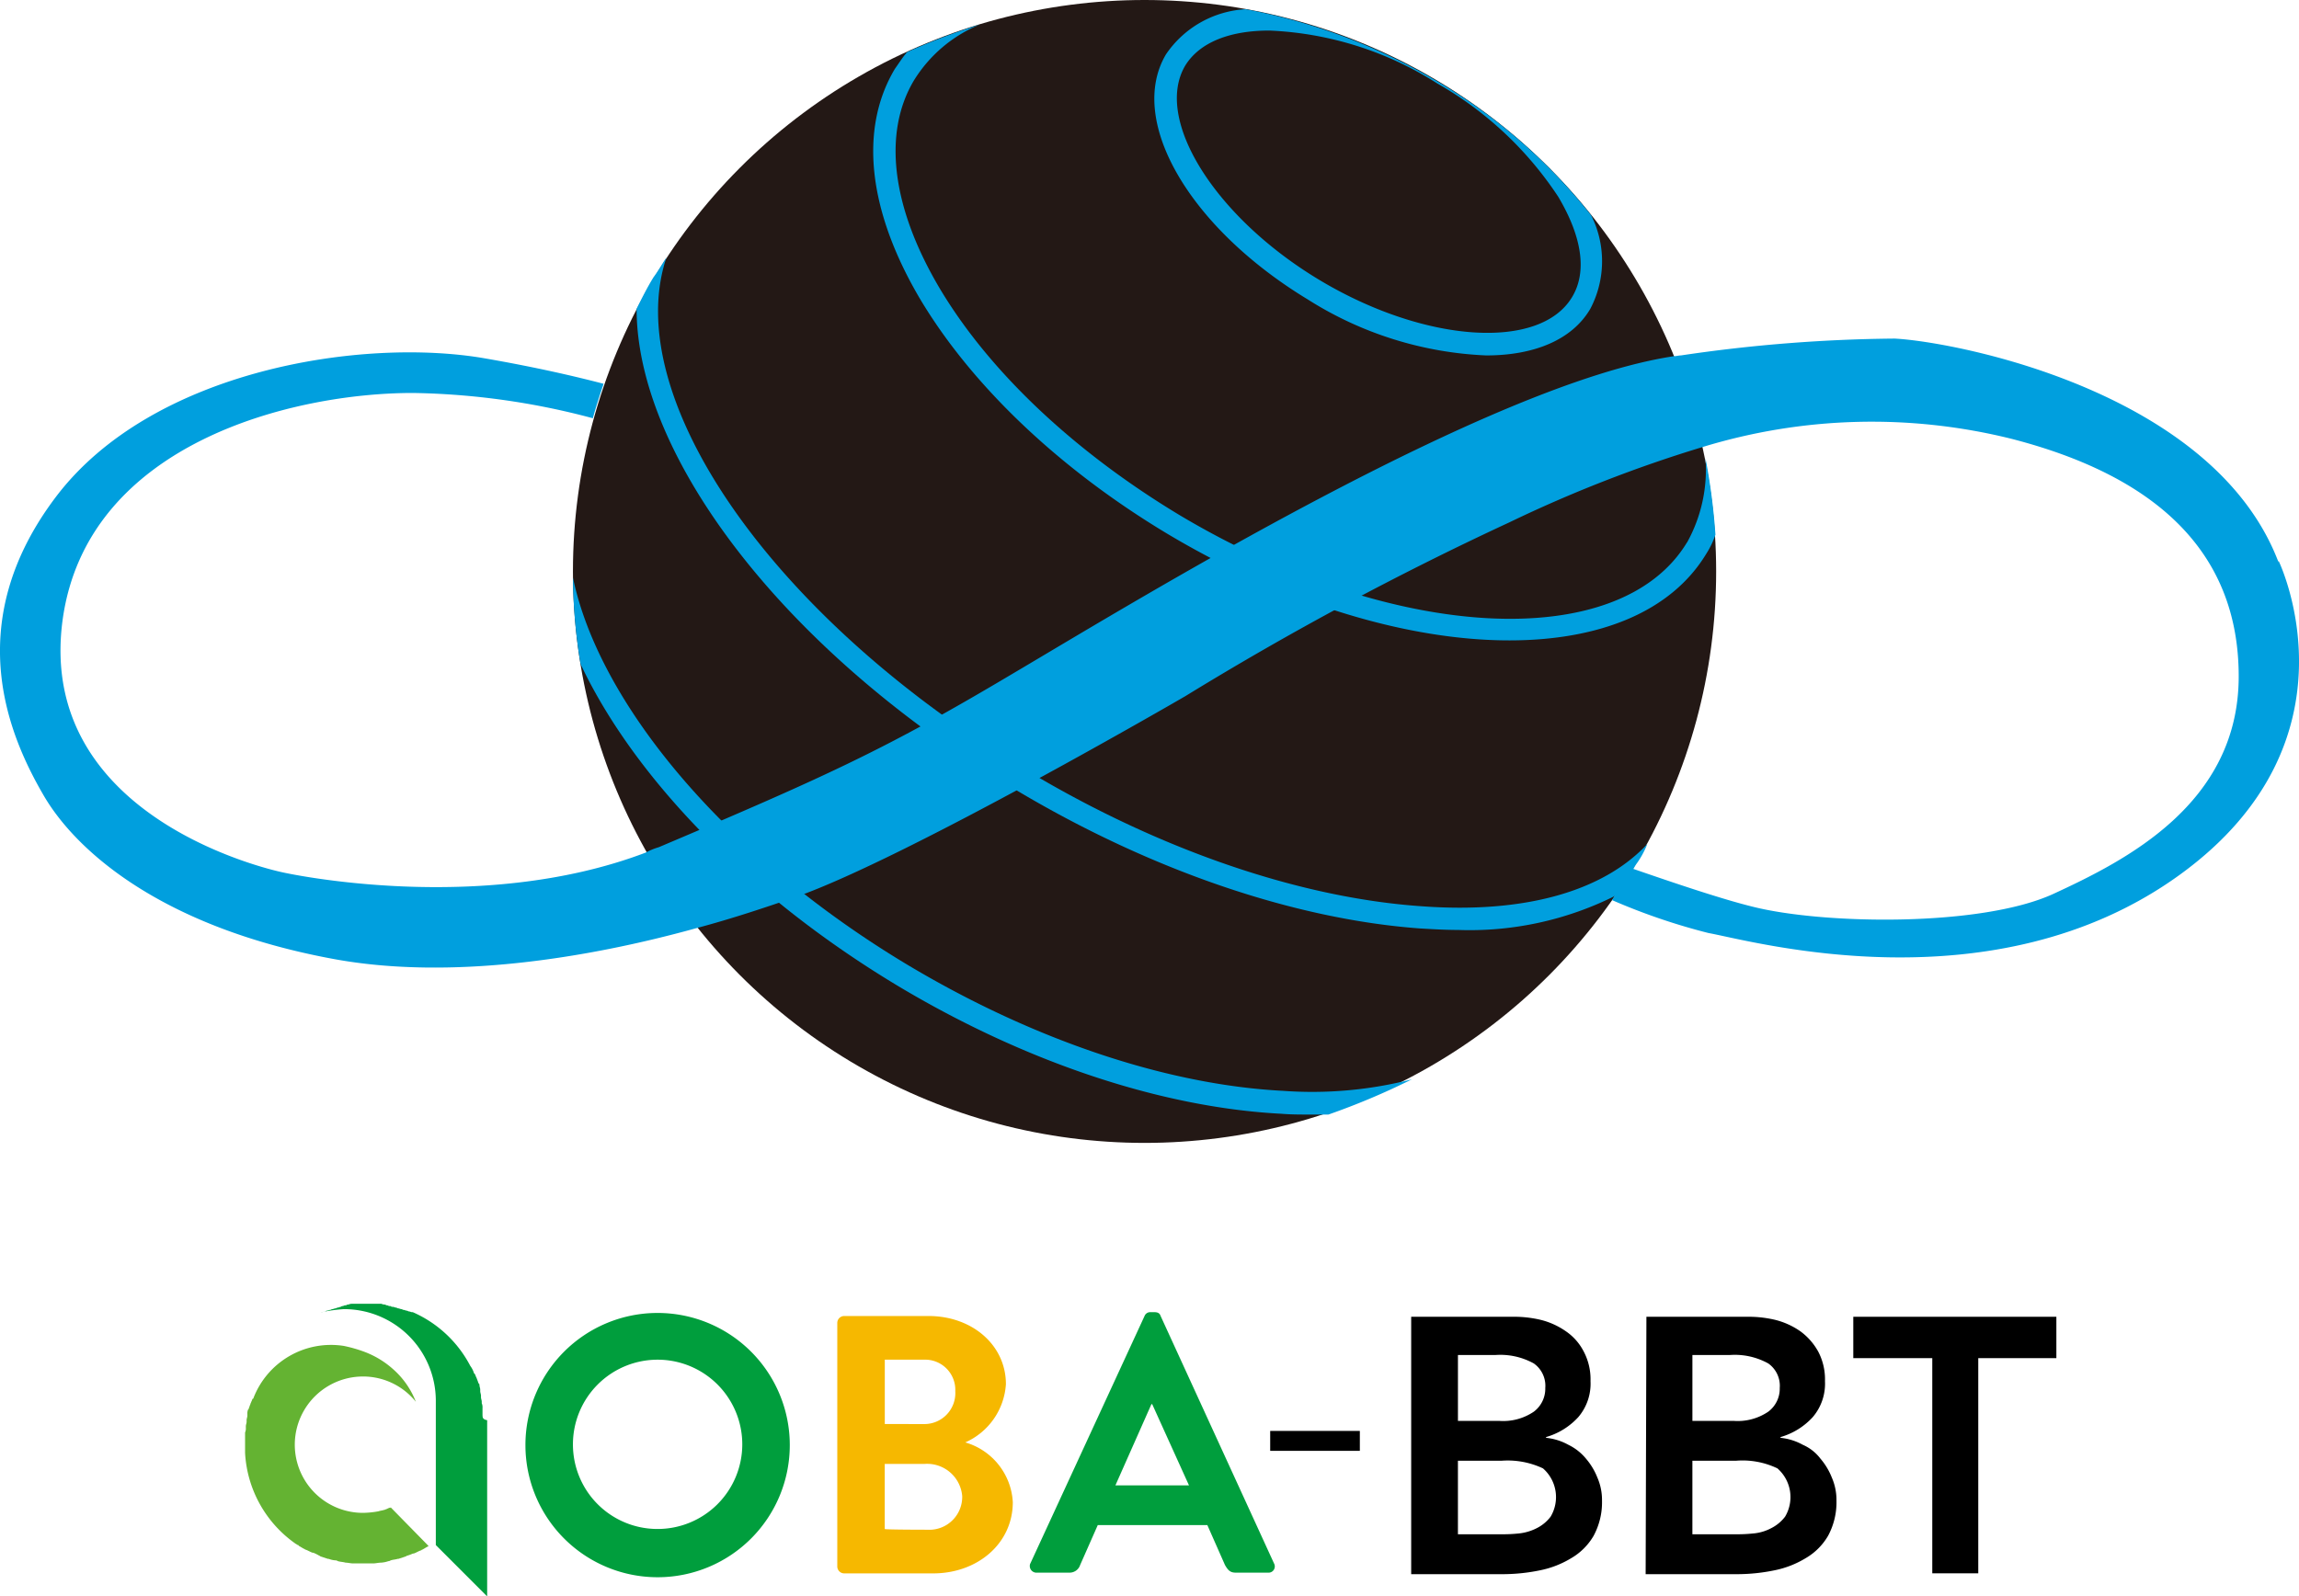 <svg xmlns="http://www.w3.org/2000/svg" width="132.453" height="91.997" viewBox="0 0 132.453 91.997">
  <g id="_レイヤー_1-2" transform="translate(0.174 0)">
    <circle id="楕円形_1" data-name="楕円形 1" cx="32.932" cy="32.932" r="32.932" transform="translate(32.835 0)" fill="#231815"/>
    <path id="パス_209" data-name="パス 209" d="M141.127,67.415c-2.56,2.737-7.107,4.017-13.023,3.576-7.019-.486-15.142-3.267-22.779-7.858-14.612-8.741-23.4-21.5-20.7-29.533-.265.4-.486.795-.75,1.148-.353.574-.662,1.192-.971,1.81,0,8.476,8.476,19.733,21.763,27.679,7.814,4.679,16.113,7.5,23.352,8.034.75.044,1.5.088,2.207.088a18.734,18.734,0,0,0,9.094-1.986c.4-.574.795-1.148,1.148-1.766a5.183,5.183,0,0,0,.662-1.192Z" transform="translate(-46.401 -18.767)" fill="#009fde"/>
    <path id="パス_210" data-name="パス 210" d="M115.478,104.977c-6.666-.353-14.3-2.914-21.5-7.2C83.341,91.424,76.1,82.64,74.6,75.4a31.733,31.733,0,0,0,.441,4.988c3.046,6.445,9.535,13.287,18.276,18.541,7.372,4.414,15.23,7.019,22.116,7.372.53.044,1.059.044,1.545.044h1.148a41.267,41.267,0,0,0,4.812-2.031,23.145,23.145,0,0,1-7.46.662Z" transform="translate(-41.765 -42.115)" fill="#009fde"/>
    <path id="パス_211" data-name="パス 211" d="M160.67,33.042c-3.885,6.445-17,5.739-29.268-1.589-6-3.62-10.9-8.211-13.773-13.023-2.781-4.679-3.311-8.961-1.5-12.007a8.046,8.046,0,0,1,3.8-3.223,37.122,37.122,0,0,0-4.194,1.589c-.265.309-.486.662-.706.971-2.075,3.487-1.545,8.211,1.5,13.332,3,4.988,8.034,9.756,14.215,13.464,6.8,4.061,13.906,6.136,19.688,6.136,5.165,0,9.314-1.633,11.345-4.988a5.081,5.081,0,0,0,.53-1.1,36.567,36.567,0,0,0-.574-4.414,8.655,8.655,0,0,1-1.059,4.856Z" transform="translate(-63.649 -1.787)" fill="#009fde"/>
    <path id="パス_212" data-name="パス 212" d="M151.15,3.8c-2.251,3.8,1.324,9.977,8.167,14.126A20.811,20.811,0,0,0,169.6,21.153c2.737,0,4.944-.883,6-2.693a5.894,5.894,0,0,0,.044-5.386,32.021,32.021,0,0,0-8.873-7.725A33.972,33.972,0,0,0,155.741,1.2a5.95,5.95,0,0,0-4.591,2.6Zm1.1.662c.839-1.368,2.6-2.031,4.856-2.031a19.472,19.472,0,0,1,9.668,3.046,20.436,20.436,0,0,1,6.975,6.533c1.368,2.3,1.677,4.326.795,5.783h0c-1.854,3.09-8.476,2.649-14.524-.971s-9.579-9.27-7.769-12.36Z" transform="translate(-84.147 -0.67)" fill="#009fde"/>
    <path id="パス_213" data-name="パス 213" d="M131.1,57.066c-3.752-9.888-18.673-12.714-22.116-12.89a88.411,88.411,0,0,0-12.316.971c-.132,0-.265.044-.4.044C85.632,46.78,65.237,59.317,58.13,63.511c-7.2,4.282-10.551,5.827-20.351,9.977a3.819,3.819,0,0,0-.75.309c-9.624,3.664-20.88,1.148-20.88,1.148S1.845,72.075,3.435,60.377C4.847,50.179,16.722,47.31,23.609,47.31a42.384,42.384,0,0,1,10.374,1.457c.177-.662.4-1.324.618-1.987-1.545-.4-3.752-.927-6.8-1.457-7.019-1.236-19.2.618-24.765,7.99s-2.6,13.906-.706,17.172,6.887,7.637,16.731,9.447c6.71,1.236,14.612-.044,20.836-1.766,2.163-.574,4.105-1.236,5.783-1.81,6.4-2.251,22.425-11.566,22.425-11.566A182.679,182.679,0,0,1,86.779,54.77a77.245,77.245,0,0,1,11.08-4.326,33.313,33.313,0,0,1,17.879-.486c8.034,2.075,13.067,6.313,13.067,13.685s-6.578,10.639-10.683,12.537c-4.15,1.9-13.155,1.766-17.26.75-1.81-.441-4.547-1.368-6.975-2.207-.4.618-.795,1.236-1.192,1.81a35.99,35.99,0,0,0,5.562,1.9c2.472.441,16.422,4.414,27.149-3.355s5.695-18.1,5.695-18.1Z" transform="translate(0 -24.664)" fill="#009fde"/>
    <path id="パス_214" data-name="パス 214" d="M165.6,186.8h5.165v1.148H165.6Z" transform="translate(-92.594 -104.338)"/>
    <path id="パス_215" data-name="パス 215" d="M184.044,171.9h5.783a6.62,6.62,0,0,1,1.633.177,4.363,4.363,0,0,1,1.457.662,3.139,3.139,0,0,1,1.015,1.148,3.425,3.425,0,0,1,.4,1.722,2.962,2.962,0,0,1-.706,2.075,4.015,4.015,0,0,1-1.854,1.148v.044a3.329,3.329,0,0,1,1.28.4,3.015,3.015,0,0,1,1.015.795,3.861,3.861,0,0,1,.662,1.1,3.225,3.225,0,0,1,.265,1.324,4.063,4.063,0,0,1-.486,2.031,3.559,3.559,0,0,1-1.28,1.28,5.538,5.538,0,0,1-1.81.706,10.668,10.668,0,0,1-2.075.221H184V171.9Zm2.649,6h2.384a3.138,3.138,0,0,0,1.987-.53,1.654,1.654,0,0,0,.662-1.368,1.574,1.574,0,0,0-.662-1.413,3.981,3.981,0,0,0-2.207-.486h-2.163v3.8Zm0,6.533h2.428a8.869,8.869,0,0,0,1.059-.044,2.937,2.937,0,0,0,1.059-.309,2.283,2.283,0,0,0,.795-.662,2.2,2.2,0,0,0-.441-2.781,4.76,4.76,0,0,0-2.384-.441h-2.516v4.238Z" transform="translate(-102.871 -96.016)"/>
    <path id="パス_216" data-name="パス 216" d="M214.644,171.9h5.783a6.62,6.62,0,0,1,1.633.177,4.363,4.363,0,0,1,1.457.662,3.6,3.6,0,0,1,1.015,1.148,3.425,3.425,0,0,1,.4,1.722,2.962,2.962,0,0,1-.706,2.075,4.015,4.015,0,0,1-1.854,1.148v.044a3.329,3.329,0,0,1,1.28.4,2.552,2.552,0,0,1,1.015.795,3.86,3.86,0,0,1,.662,1.1,3.225,3.225,0,0,1,.265,1.324,4.063,4.063,0,0,1-.486,2.031,3.559,3.559,0,0,1-1.28,1.28,5.538,5.538,0,0,1-1.81.706,10.667,10.667,0,0,1-2.075.221H214.6l.044-14.833Zm2.649,6h2.384a3.138,3.138,0,0,0,1.987-.53,1.654,1.654,0,0,0,.662-1.368,1.574,1.574,0,0,0-.662-1.413,3.981,3.981,0,0,0-2.207-.486h-2.163v3.8Zm0,6.533h2.428a8.869,8.869,0,0,0,1.059-.044,2.7,2.7,0,0,0,1.059-.309,2.283,2.283,0,0,0,.795-.662,2.2,2.2,0,0,0-.441-2.781,4.651,4.651,0,0,0-2.384-.441h-2.516v4.238Z" transform="translate(-119.963 -96.016)"/>
    <path id="パス_217" data-name="パス 217" d="M246.247,174.284H241.7V171.9h11.7v2.384h-4.5v12.4h-2.649v-12.4Z" transform="translate(-135.1 -96.016)"/>
    <path id="パス_218" data-name="パス 218" d="M75.993,171.4a7.615,7.615,0,1,1-7.593,7.637A7.611,7.611,0,0,1,75.993,171.4Zm0,12.449a4.878,4.878,0,1,0-4.856-4.856A4.87,4.87,0,0,0,75.993,183.849Z" transform="translate(-38.302 -95.736)" fill="#009e3d"/>
    <path id="パス_219" data-name="パス 219" d="M109.1,172.2a.4.4,0,0,1,.4-.4h4.856c2.516,0,4.459,1.677,4.459,3.929a3.949,3.949,0,0,1-2.34,3.355,3.8,3.8,0,0,1,2.737,3.443c0,2.384-2.031,4.105-4.591,4.105H109.5a.4.4,0,0,1-.4-.4V172.2Zm4.988,5.827a1.786,1.786,0,0,0,1.81-1.9,1.738,1.738,0,0,0-1.81-1.81h-2.251v3.708Zm.309,6.092a1.894,1.894,0,0,0,1.9-1.942,2.029,2.029,0,0,0-2.163-1.854h-2.3v3.752C111.837,184.116,114.4,184.116,114.4,184.116Z" transform="translate(-61.035 -95.96)" fill="#f6b800"/>
    <path id="パス_220" data-name="パス 220" d="M134.271,185.779l6.578-14.259a.35.35,0,0,1,.353-.221h.221c.221,0,.309.088.353.221l6.533,14.259a.359.359,0,0,1-.353.53H146.1c-.309,0-.441-.132-.618-.441l-1.015-2.3h-6.313l-1.015,2.3a.636.636,0,0,1-.618.441h-1.854a.385.385,0,0,1-.4-.53Zm9.138-4.5L141.29,176.6h-.044l-2.075,4.679Z" transform="translate(-75.082 -95.68)" fill="#009e3d"/>
    <path id="パス_221" data-name="パス 221" d="M40.187,184.944a.746.746,0,0,0-.221.088c-.044,0-.088.044-.132.044-.132.044-.221.044-.353.088h0a5.434,5.434,0,0,1-.883.088,3.929,3.929,0,1,1,0-7.858,3.9,3.9,0,0,1,3.046,1.457A4.838,4.838,0,0,0,40.364,177a5.234,5.234,0,0,0-1.766-1.059,8.051,8.051,0,0,0-1.1-.309,4.788,4.788,0,0,0-5.209,3,.043.043,0,0,1-.044.044c-.044.044-.044.132-.088.177,0,.044-.044.088-.044.132-.044.088-.044.132-.088.221,0,.044,0,.044-.044.088a.56.56,0,0,0-.044.265v.088c0,.088-.044.177-.044.265V180c0,.088-.044.177-.044.265v.088a.56.56,0,0,1-.044.265v1.192a6.839,6.839,0,0,0,2.958,5.253c.044,0,.044.044.088.044a.043.043,0,0,1,.044.044c.088.044.221.132.309.177.044,0,.044.044.088.044.132.044.265.132.4.177h.044a2.623,2.623,0,0,1,.353.177c.044,0,.044.044.088.044l.4.132h.044a1.289,1.289,0,0,0,.4.088c.044,0,.044,0,.132.044.132.044.309.044.441.088h0c.132,0,.309.044.441.044h1.148c.132,0,.309-.044.441-.044h0a1.568,1.568,0,0,0,.441-.088c.044,0,.044,0,.132-.044.132-.044.265-.044.4-.088h.044l.4-.132c.044,0,.044-.044.088-.044a3.039,3.039,0,0,0,.353-.132h.044c.132-.044.265-.132.4-.177.044,0,.044-.044.088-.044.088-.044.221-.132.309-.177a.043.043,0,0,0,.044-.044l-2.163-2.207-.044.044Z" transform="translate(-17.859 -98.068)" fill="#64b332"/>
    <path id="パス_222" data-name="パス 222" d="M51.014,176.645V176.2a.56.56,0,0,0-.044-.265v-.088c0-.088-.044-.177-.044-.265V175.5c0-.088-.044-.177-.044-.265v-.088c0-.088-.044-.177-.044-.265,0-.044,0-.044-.044-.088-.044-.088-.044-.132-.088-.221,0-.044-.044-.088-.044-.132-.044-.044-.044-.132-.088-.177a.043.043,0,0,0-.044-.044,1.381,1.381,0,0,0-.221-.441A6.827,6.827,0,0,0,47,170.686h-.044c-.044,0-.132-.044-.177-.044s-.088-.044-.132-.044-.132-.044-.177-.044-.088-.044-.132-.044-.132-.044-.177-.044-.088-.044-.132-.044-.132-.044-.177-.044a.162.162,0,0,1-.132-.044.265.265,0,0,1-.177-.044.162.162,0,0,1-.132-.044.48.48,0,0,1-.221-.044H43.51a.48.48,0,0,0-.221.044.162.162,0,0,0-.132.044.265.265,0,0,0-.177.044.162.162,0,0,0-.132.044c-.044,0-.132.044-.177.044s-.088.044-.132.044-.132.044-.177.044-.088.044-.132.044-.132.044-.177.044-.088.044-.132.044-.132.044-.177.044H41.7c.088,0,.177-.044.265-.044a8.686,8.686,0,0,1,1.059-.132,5.286,5.286,0,0,1,5.3,5.253v8.343l2.958,2.958V176.91c-.265-.044-.265-.177-.265-.265Z" transform="translate(-23.389 -95.066)" fill="#009e3d"/>
  </g>
</svg>

